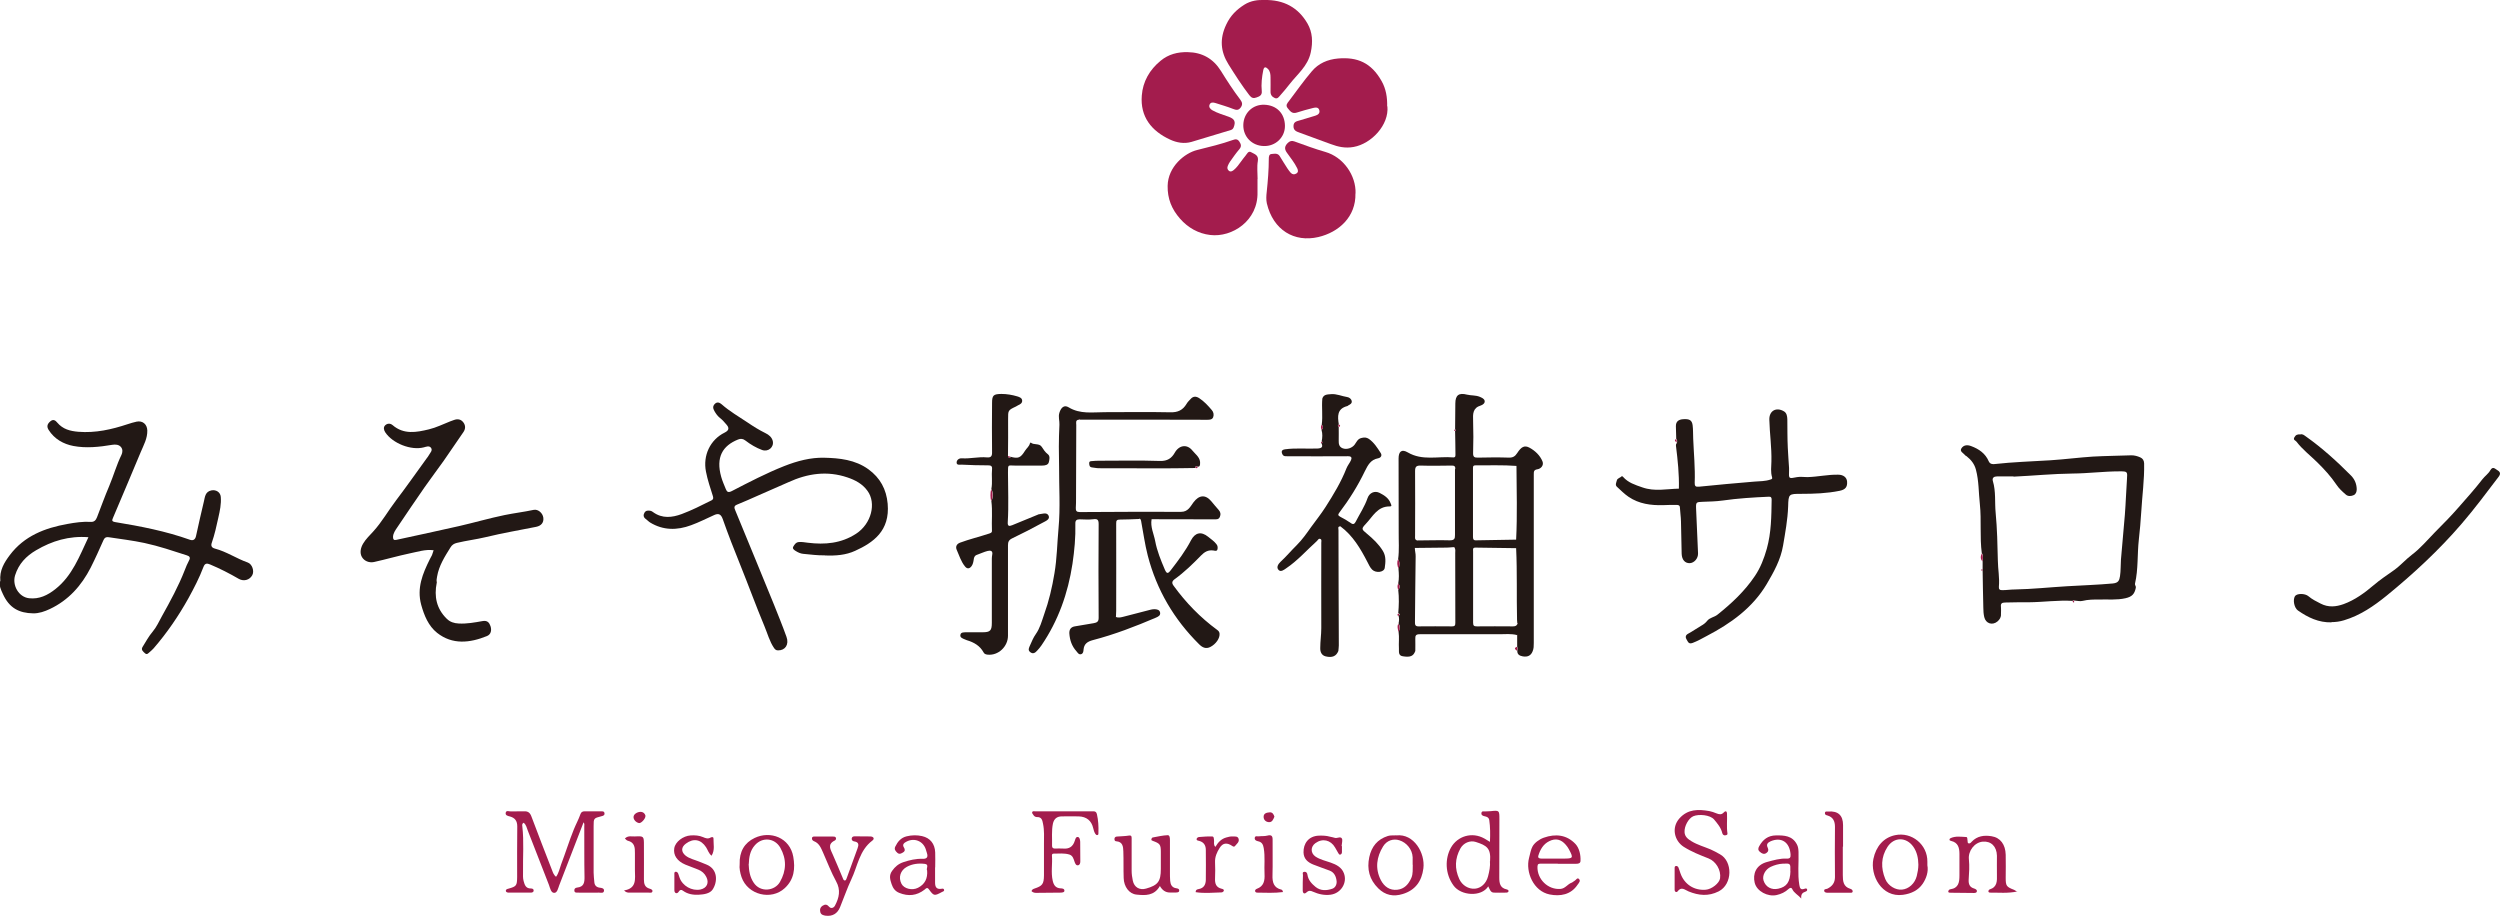 <svg width="250" height="92" viewBox="0 0 250 92" fill="none" xmlns="http://www.w3.org/2000/svg">
<g clip-path="url(#clip0_1640_2904)">
<path d="M139.823 61.358C139.893 60.562 139.916 59.766 139.823 58.981C140.019 58.774 140.008 58.566 139.823 58.347C139.916 57.851 139.893 57.367 139.846 56.87C139.973 56.547 140.008 56.236 139.812 55.925C139.939 55.013 139.858 54.09 139.869 53.179C139.869 50.733 139.869 48.3 139.858 45.854C139.858 45.139 140.169 44.885 140.781 45.243C142.234 46.096 143.792 45.612 145.303 45.739C145.568 45.762 145.545 45.577 145.545 45.404C145.545 44.631 145.522 43.87 145.51 43.097C145.533 43.085 145.58 43.074 145.58 43.051C145.591 43.005 145.58 42.947 145.51 42.959C145.51 42.093 145.522 41.217 145.533 40.352C145.533 39.509 145.891 39.256 146.699 39.463C147.114 39.567 147.564 39.509 147.979 39.682C148.187 39.775 148.417 39.867 148.463 40.075C148.521 40.317 148.267 40.49 148.083 40.548C147.264 40.79 147.287 41.401 147.31 42.07C147.345 43.143 147.345 44.216 147.31 45.289C147.298 45.704 147.437 45.773 147.817 45.762C148.844 45.739 149.859 45.727 150.886 45.762C151.29 45.773 151.509 45.635 151.717 45.312C152.12 44.689 152.443 44.493 152.951 44.77C153.505 45.069 154.012 45.542 154.254 46.154C154.393 46.511 154.116 46.869 153.747 46.927C153.378 46.984 153.378 47.157 153.378 47.434C153.378 49.292 153.378 51.149 153.378 53.006C153.378 56.767 153.378 60.539 153.378 64.299C153.378 64.588 153.378 64.865 153.262 65.13C153.089 65.58 152.732 65.718 152.282 65.638C151.959 65.58 151.717 65.453 151.728 65.072C151.763 64.934 151.774 64.796 151.717 64.669C151.717 64.276 151.717 63.896 151.717 63.504C151.717 63.457 151.717 63.457 151.693 63.504C151.105 63.353 150.505 63.423 149.917 63.423C147.264 63.423 144.622 63.423 141.969 63.423C141.588 63.423 141.519 63.561 141.531 63.884C141.542 64.288 141.531 64.68 141.531 65.084C141.358 65.615 141.023 65.753 140.273 65.626C139.823 65.557 139.904 65.176 139.893 64.876C139.858 64.311 139.939 63.746 139.858 63.181C140.008 62.904 140.019 62.615 139.858 62.338C139.916 62.085 139.927 61.831 139.858 61.566C140.008 61.485 140.008 61.404 139.858 61.323L139.823 61.358ZM145.522 46.904C145.557 46.615 145.407 46.546 145.141 46.558C144.115 46.569 143.099 46.592 142.073 46.558C141.623 46.546 141.508 46.684 141.508 47.111C141.531 49.269 141.508 51.426 141.508 53.583C141.508 53.756 141.45 53.964 141.704 54.044V54.079L141.715 54.044C142.799 54.044 143.895 53.998 144.98 54.033C145.418 54.033 145.51 53.883 145.499 53.49C145.499 51.299 145.499 49.107 145.499 46.927L145.522 46.904ZM145.349 54.713C145.13 54.725 144.922 54.76 144.703 54.76C143.63 54.771 142.569 54.782 141.496 54.794H141.484C141.484 55.094 141.577 55.359 141.565 55.648C141.531 57.84 141.519 60.031 141.496 62.223C141.496 62.465 141.519 62.638 141.842 62.638C142.961 62.627 144.091 62.627 145.21 62.638C145.476 62.638 145.533 62.546 145.533 62.281C145.522 59.95 145.533 57.632 145.522 55.302C145.522 55.117 145.568 54.932 145.453 54.76C145.441 54.702 145.407 54.69 145.349 54.713ZM151.659 46.592C150.286 46.488 148.913 46.546 147.541 46.535C147.321 46.535 147.298 46.627 147.298 46.811C147.298 49.107 147.298 51.391 147.298 53.687C147.298 53.906 147.345 54.044 147.598 54.033C148.936 54.01 150.275 53.987 151.613 53.964C151.74 51.506 151.659 49.049 151.647 46.592H151.67L151.636 46.581L151.659 46.592ZM151.728 62.304C151.728 62.2 151.717 62.108 151.705 62.004C151.647 59.604 151.728 57.205 151.613 54.817C150.263 54.794 148.902 54.782 147.552 54.76C147.241 54.76 147.31 54.956 147.31 55.129C147.31 57.505 147.31 59.881 147.31 62.258C147.31 62.581 147.402 62.638 147.702 62.638C148.89 62.627 150.078 62.627 151.278 62.638C151.497 62.638 151.659 62.604 151.751 62.385C151.774 62.361 151.774 62.338 151.751 62.315L151.728 62.304Z" fill="#221815"/>
<path d="M113.903 51.899C113.268 51.922 112.634 51.957 111.999 51.957C111.699 51.957 111.607 52.037 111.619 52.36C111.63 55.267 111.619 58.174 111.619 61.07C111.619 61.266 111.596 61.474 111.596 61.67L111.584 61.704H111.619C111.872 61.808 112.115 61.727 112.357 61.67C113.245 61.439 114.145 61.208 115.033 60.977C115.16 60.943 115.298 60.92 115.425 60.92C115.679 60.92 115.968 60.966 116.014 61.278C116.048 61.554 115.829 61.658 115.598 61.762C113.545 62.639 111.457 63.446 109.288 64.011C108.723 64.161 108.4 64.404 108.354 64.969C108.342 65.165 108.308 65.361 108.112 65.419C107.881 65.488 107.766 65.269 107.639 65.119C107.189 64.623 106.981 64.023 106.935 63.354C106.912 62.973 107.074 62.708 107.466 62.639C108.1 62.535 108.746 62.431 109.381 62.316C109.681 62.258 109.877 62.177 109.865 61.762C109.842 58.647 109.842 55.533 109.865 52.418C109.865 51.991 109.761 51.864 109.335 51.922C108.885 51.98 108.435 51.945 107.973 51.934C107.662 51.934 107.523 52.037 107.535 52.372C107.57 53.722 107.443 55.06 107.247 56.386C106.797 59.328 105.828 62.073 104.143 64.542C104.017 64.727 103.878 64.888 103.728 65.05C103.544 65.257 103.324 65.442 103.036 65.223C102.748 65.015 102.909 64.761 103.001 64.542C103.175 64.161 103.324 63.769 103.578 63.412C103.994 62.823 104.178 62.12 104.409 61.45C104.893 60.112 105.216 58.728 105.447 57.321C105.701 55.833 105.712 54.345 105.851 52.856C106.047 50.769 105.897 48.681 105.908 46.604C105.908 45.97 105.885 45.301 105.885 44.666C105.885 43.939 105.908 43.213 105.943 42.474C105.966 42.071 105.805 41.69 105.943 41.263C106.105 40.756 106.416 40.456 106.866 40.733C108.019 41.436 109.265 41.217 110.488 41.217C112.668 41.217 114.849 41.182 117.029 41.229C117.79 41.252 118.286 41.009 118.655 40.386C118.759 40.202 118.921 40.052 119.071 39.89C119.324 39.614 119.601 39.614 119.913 39.81C120.409 40.133 120.801 40.559 121.182 41.009C121.366 41.217 121.401 41.482 121.32 41.713C121.228 41.967 120.962 41.978 120.72 41.978C119.048 41.978 117.363 41.978 115.691 41.967C113.118 41.967 110.557 41.967 107.985 41.967C107.962 41.909 107.927 41.909 107.904 41.967C107.523 41.99 107.627 42.29 107.627 42.498C107.627 44.943 107.616 47.389 107.604 49.834C107.604 50.157 107.604 50.469 107.581 50.792C107.57 51.08 107.65 51.207 107.985 51.207C111.365 51.184 114.733 51.172 118.113 51.184C118.805 51.184 119.036 50.653 119.336 50.249C119.901 49.488 120.547 49.419 121.147 50.146C121.378 50.434 121.62 50.711 121.862 50.988C122.047 51.195 122.104 51.414 121.989 51.68C121.874 51.968 121.631 51.934 121.401 51.934C119.324 51.934 117.236 51.934 115.16 51.922C115.022 52.695 115.379 53.376 115.518 54.102C115.702 55.094 116.083 56.017 116.475 56.94C116.671 57.39 116.787 57.401 117.086 57.009C117.825 56.052 118.551 55.094 119.105 54.022C119.509 53.26 120.109 53.11 120.812 53.675C121.101 53.906 121.401 54.114 121.632 54.402C121.781 54.575 121.793 54.783 121.735 54.968C121.678 55.141 121.47 55.071 121.332 55.048C120.812 54.979 120.455 55.187 120.097 55.556C119.278 56.398 118.436 57.217 117.479 57.909C117.19 58.117 117.156 58.301 117.363 58.578C118.586 60.262 120.028 61.75 121.712 62.985C121.839 63.077 121.931 63.169 121.954 63.342C122.012 63.804 121.597 64.415 121.02 64.704C120.57 64.923 120.224 64.738 119.913 64.427C117.398 61.935 115.668 58.993 114.779 55.567C114.479 54.414 114.329 53.249 114.11 52.095C114.087 51.98 114.064 51.91 113.96 51.864H113.949L113.903 51.899Z" fill="#221815"/>
<path d="M0.035 58.105C-0.069 57.044 0.427 56.248 0.981 55.509C2.422 53.594 4.487 52.798 6.748 52.395C7.521 52.256 8.294 52.141 9.079 52.187C9.413 52.21 9.586 52.026 9.701 51.726C10.105 50.688 10.474 49.649 10.913 48.623C11.351 47.584 11.651 46.5 12.147 45.485C12.262 45.243 12.286 44.943 12.112 44.724C11.893 44.435 11.513 44.435 11.224 44.481C9.932 44.7 8.606 44.839 7.337 44.597C6.356 44.412 5.433 43.905 4.857 42.982C4.637 42.624 4.753 42.37 5.041 42.128C5.341 41.874 5.56 42.059 5.733 42.267C6.287 42.924 7.014 43.109 7.833 43.178C9.552 43.316 11.166 42.947 12.77 42.416C13.07 42.324 13.37 42.22 13.67 42.163C14.27 42.047 14.708 42.428 14.731 43.039C14.754 43.835 14.362 44.516 14.073 45.208C13.162 47.4 12.228 49.592 11.305 51.772C11.201 52.026 11.143 52.141 11.524 52.21C14.05 52.626 16.565 53.11 18.988 53.975C19.311 54.09 19.518 53.964 19.599 53.618C19.864 52.453 20.107 51.276 20.395 50.122C20.499 49.684 20.522 49.165 21.145 49.038C21.606 48.946 22.045 49.222 22.079 49.695C22.137 50.399 21.987 51.08 21.837 51.749C21.652 52.602 21.468 53.444 21.179 54.275C21.076 54.563 21.145 54.771 21.502 54.863C22.656 55.163 23.648 55.855 24.767 56.248C25.228 56.409 25.448 57.113 25.228 57.517C24.963 58.013 24.363 58.163 23.879 57.886C22.944 57.344 21.998 56.859 21.006 56.444C20.718 56.328 20.499 56.294 20.349 56.686C19.934 57.782 19.403 58.809 18.838 59.835C17.846 61.612 16.704 63.284 15.366 64.83C15.25 64.969 15.1 65.084 14.962 65.211C14.823 65.326 14.696 65.511 14.5 65.326C14.316 65.165 14.073 64.98 14.258 64.692C14.581 64.173 14.869 63.63 15.273 63.157C15.654 62.708 15.908 62.131 16.196 61.612C17.027 60.124 17.846 58.624 18.468 57.032C18.595 56.698 18.734 56.363 18.907 56.04C19.068 55.752 18.953 55.613 18.676 55.532C17.28 55.083 15.896 54.61 14.443 54.298C13.254 54.044 12.066 53.906 10.867 53.721C10.624 53.687 10.474 53.744 10.359 53.987C9.944 54.921 9.528 55.855 9.067 56.767C8.144 58.566 6.852 60.02 4.995 60.897C4.464 61.15 3.888 61.346 3.322 61.335C1.892 61.312 0.923 60.793 0.288 59.397C0.092 58.97 -0.115 58.555 0.012 58.128L0.035 58.105ZM8.848 53.721C6.898 53.571 5.203 54.09 3.611 55.025C2.607 55.613 1.869 56.386 1.511 57.528C1.2 58.532 1.869 59.708 2.907 59.824C3.922 59.939 4.764 59.524 5.537 58.912C7.233 57.574 7.937 55.636 8.848 53.71V53.721Z" fill="#221815"/>
<path d="M82.491 55.533C81.811 55.556 81.061 55.452 80.311 55.383C80.057 55.36 79.803 55.244 79.584 55.106C79.446 55.025 79.215 54.875 79.319 54.679C79.434 54.483 79.573 54.241 79.861 54.206C80.173 54.172 80.484 54.241 80.796 54.275C82.491 54.483 84.118 54.344 85.606 53.376C87.152 52.372 87.648 50.307 86.748 49.084C86.252 48.392 85.537 48.011 84.752 47.746C82.722 47.054 80.761 47.342 78.846 48.219C77.842 48.669 76.839 49.107 75.824 49.546C75.12 49.857 74.405 50.18 73.69 50.468C73.344 50.607 73.436 50.815 73.54 51.068C74.243 52.764 74.935 54.471 75.639 56.167C76.227 57.597 76.816 59.016 77.392 60.447C77.819 61.52 78.258 62.593 78.65 63.688C78.927 64.45 78.523 65.049 77.808 65.038C77.623 65.038 77.531 64.969 77.416 64.819C76.954 64.15 76.758 63.365 76.447 62.627C75.593 60.585 74.843 58.509 74.013 56.456C73.401 54.956 72.813 53.433 72.271 51.899C72.109 51.449 71.879 51.299 71.44 51.495C70.667 51.841 69.906 52.233 69.11 52.522C67.714 53.041 66.318 53.053 65.003 52.245C64.853 52.153 64.726 52.003 64.576 51.899C64.346 51.737 64.311 51.507 64.438 51.288C64.576 51.022 64.842 51.034 65.096 51.091C65.176 51.114 65.246 51.172 65.315 51.218C66.226 51.876 67.207 51.761 68.176 51.403C69.168 51.034 70.125 50.549 71.071 50.076C71.244 49.996 71.382 49.926 71.29 49.615C71.036 48.807 70.76 48.011 70.598 47.169C70.275 45.554 71.013 43.974 72.467 43.259C72.905 43.04 72.94 42.797 72.651 42.463C72.444 42.221 72.236 41.978 71.994 41.794C71.752 41.598 71.59 41.367 71.44 41.102C71.29 40.836 71.256 40.617 71.486 40.386C71.728 40.144 71.982 40.271 72.167 40.432C72.963 41.136 73.874 41.655 74.751 42.244C75.328 42.636 75.916 43.005 76.55 43.316C76.885 43.478 77.185 43.72 77.277 44.101C77.416 44.712 76.827 45.22 76.216 45.001C75.616 44.782 75.051 44.447 74.543 44.055C74.29 43.859 74.07 43.847 73.805 43.951C72.259 44.574 71.567 45.716 72.121 47.688C72.236 48.104 72.421 48.508 72.582 48.911C72.698 49.211 72.847 49.28 73.182 49.107C74.901 48.219 76.62 47.319 78.431 46.604C79.723 46.096 81.061 45.739 82.422 45.773C83.956 45.808 85.514 45.97 86.84 46.927C88.017 47.781 88.64 48.934 88.767 50.376C89.009 53.099 87.313 54.264 85.514 55.083C84.579 55.51 83.576 55.59 82.48 55.544L82.491 55.533Z" fill="#221815"/>
<path d="M167.624 43.893C167.613 43.478 167.601 43.062 167.589 42.636C167.578 42.139 167.866 41.955 168.305 41.92C168.939 41.874 169.193 42.013 169.262 42.52C169.32 42.97 169.297 43.42 169.32 43.87C169.378 45.335 169.527 46.8 169.47 48.276C169.458 48.611 169.562 48.703 169.897 48.669C171.742 48.484 173.588 48.311 175.434 48.161C175.976 48.115 176.518 48.138 177.049 47.953C177.199 47.907 177.245 47.873 177.21 47.734C177.049 47.204 177.129 46.673 177.141 46.142C177.176 44.746 176.968 43.362 176.933 41.966C176.91 41.078 177.625 40.674 178.398 41.136C178.675 41.297 178.721 41.632 178.733 41.909C178.744 42.866 178.733 43.812 178.779 44.77C178.802 45.439 178.871 46.119 178.906 46.8C178.906 46.881 178.906 46.973 178.906 47.054C178.871 47.907 178.871 47.873 179.713 47.711C180.025 47.654 180.382 47.711 180.729 47.711C181.767 47.688 182.782 47.446 183.82 47.469C184.328 47.469 184.674 47.734 184.708 48.15C184.754 48.715 184.524 48.969 183.947 49.084C182.69 49.338 181.421 49.384 180.14 49.384C178.871 49.384 178.848 49.384 178.814 50.641C178.768 51.968 178.525 53.26 178.306 54.563C178.064 55.982 177.383 57.194 176.68 58.393C175.261 60.793 173.069 62.35 170.658 63.607C170.208 63.849 169.758 64.103 169.274 64.288C168.858 64.449 168.801 64.172 168.674 63.976C168.535 63.757 168.512 63.526 168.824 63.365C169.274 63.123 169.689 62.823 170.127 62.569C170.358 62.442 170.554 62.292 170.716 62.085C170.981 61.75 171.431 61.727 171.754 61.462C173.173 60.331 174.488 59.097 175.491 57.597C176.045 56.778 176.403 55.855 176.68 54.875C177.129 53.26 177.141 51.622 177.164 49.972C177.164 49.73 177.095 49.661 176.864 49.672C175.33 49.741 173.784 49.834 172.261 50.053C171.604 50.145 170.935 50.157 170.266 50.18C169.631 50.203 169.585 50.214 169.608 50.837C169.666 52.337 169.747 53.825 169.804 55.325C169.827 55.844 169.424 56.294 168.974 56.317C168.501 56.328 168.189 55.982 168.166 55.382C168.132 54.298 168.132 53.202 168.097 52.118C168.086 51.668 168.016 51.23 167.993 50.78C167.993 50.514 167.832 50.491 167.624 50.491C167.186 50.491 166.747 50.491 166.321 50.514C165.086 50.549 163.898 50.387 162.86 49.684C162.433 49.395 162.075 49.026 161.695 48.68C161.487 48.496 161.637 48.242 161.683 48.046C161.729 47.815 162.041 47.78 162.202 47.607C162.202 47.607 162.272 47.654 162.306 47.688C162.825 48.276 163.506 48.484 164.233 48.738C165.478 49.176 166.667 48.888 167.889 48.865V48.853C167.924 47.434 167.774 46.027 167.601 44.62C167.589 44.504 167.589 44.389 167.693 44.297C167.728 44.17 167.728 44.043 167.67 43.916L167.624 43.893Z" fill="#221815"/>
<path d="M198.182 55.336C197.963 53.698 198.159 52.049 197.986 50.411C197.859 49.269 197.894 48.104 197.594 46.973C197.444 46.396 197.109 45.981 196.659 45.623C196.602 45.577 196.532 45.566 196.498 45.508C196.336 45.3 195.944 45.151 196.14 44.839C196.348 44.505 196.717 44.458 197.109 44.608C197.894 44.897 198.54 45.347 198.874 46.131C199.012 46.443 199.312 46.419 199.439 46.408C201.308 46.2 203.188 46.142 205.057 46.027C206.476 45.935 207.883 45.75 209.302 45.658C210.583 45.589 211.863 45.577 213.144 45.531C213.455 45.531 213.743 45.612 214.032 45.739C214.286 45.854 214.401 46.05 214.413 46.339C214.447 47.977 214.216 49.592 214.124 51.207C214.066 52.13 213.986 53.064 213.882 53.975C213.72 55.429 213.836 56.917 213.501 58.359C213.467 58.52 213.617 58.612 213.582 58.774C213.455 59.408 213.201 59.674 212.544 59.824C211.679 60.02 210.813 59.928 209.937 59.951C209.371 59.951 208.806 59.951 208.253 60.089C207.999 60.158 207.699 60.066 207.41 60.054C207.353 60.008 207.295 59.997 207.272 60.089C205.807 59.997 204.342 60.216 202.877 60.227C202.092 60.227 201.308 60.227 200.524 60.251C200.166 60.251 200.051 60.366 200.097 60.7C200.12 60.931 200.097 61.173 200.097 61.404C200.12 61.727 199.97 61.946 199.751 62.142C199.243 62.569 198.574 62.362 198.424 61.704C198.355 61.404 198.332 61.07 198.332 60.758C198.297 59.524 198.286 58.278 198.263 57.044C198.263 57.044 198.286 57.021 198.286 57.009C198.286 56.986 198.274 56.963 198.263 56.94C198.263 56.675 198.263 56.398 198.263 56.132C198.286 55.855 198.366 55.579 198.193 55.325L198.182 55.336ZM201.354 47.642C200.801 47.642 200.247 47.642 199.693 47.642C199.405 47.642 199.186 47.781 199.289 48.115C199.601 49.153 199.462 50.226 199.566 51.287C199.716 52.868 199.751 54.471 199.785 56.063C199.797 56.928 199.97 57.794 199.889 58.659C199.866 58.913 199.958 59.028 200.235 59.016C200.651 59.016 201.066 58.947 201.481 58.947C203.235 58.913 204.965 58.728 206.707 58.624C208.229 58.532 209.764 58.486 211.286 58.347C211.84 58.289 211.932 58.047 212.002 57.609C212.082 57.067 212.059 56.513 212.094 55.971C212.209 54.471 212.371 52.983 212.486 51.483C212.578 50.307 212.613 49.13 212.694 47.965C212.751 47.146 212.763 47.135 211.955 47.135C210.387 47.135 208.829 47.342 207.26 47.354C205.288 47.377 203.327 47.573 201.354 47.665V47.642Z" fill="#221815"/>
<path d="M43.674 58.278C43.397 59.651 43.651 60.885 44.689 61.889C45.012 62.2 45.404 62.327 45.866 62.35C46.685 62.396 47.469 62.246 48.254 62.108C48.75 62.016 48.934 62.281 49.05 62.615C49.176 62.996 49.119 63.434 48.692 63.607C46.985 64.299 45.243 64.496 43.709 63.284C42.843 62.592 42.417 61.554 42.117 60.47C41.667 58.797 42.267 57.367 42.97 55.948C43.039 55.798 43.132 55.659 43.201 55.509C43.259 55.359 43.305 55.209 43.362 55.025C42.532 54.91 41.759 55.186 40.986 55.336C39.786 55.59 38.598 55.936 37.399 56.202C36.903 56.305 36.418 56.098 36.187 55.694C35.957 55.29 36.06 54.783 36.314 54.356C36.58 53.906 36.972 53.537 37.318 53.156C38.194 52.199 38.829 51.057 39.613 50.03C40.663 48.646 41.655 47.227 42.67 45.831C42.751 45.727 42.832 45.623 42.901 45.496C43.016 45.277 43.282 45.058 43.109 44.793C42.924 44.539 42.647 44.666 42.382 44.735C41.102 45.07 39.256 44.331 38.529 43.236C38.379 43.005 38.321 42.739 38.506 42.543C38.714 42.336 39.002 42.301 39.256 42.509C40.375 43.478 41.644 43.236 42.889 42.935C43.616 42.763 44.308 42.416 45.012 42.14C45.139 42.093 45.266 42.047 45.393 42.001C45.762 41.863 46.096 41.92 46.339 42.243C46.581 42.566 46.546 42.913 46.339 43.212C45.693 44.17 45.035 45.127 44.366 46.085C43.743 46.962 43.097 47.815 42.474 48.703C41.54 50.041 40.629 51.403 39.717 52.752C39.521 53.041 39.313 53.329 39.302 53.698C39.302 53.941 39.394 54.044 39.625 53.987C41.724 53.525 43.835 53.087 45.935 52.602C47.446 52.256 48.946 51.818 50.457 51.507C51.414 51.31 52.395 51.195 53.364 50.987C53.814 50.895 54.275 51.31 54.333 51.772C54.391 52.245 54.137 52.579 53.618 52.683C51.945 53.018 50.249 53.306 48.588 53.71C47.631 53.941 46.65 54.056 45.693 54.287C45.404 54.356 45.197 54.483 45.035 54.76C44.47 55.671 43.893 56.571 43.709 57.655C43.674 57.851 43.628 58.047 43.685 58.243L43.662 58.255H43.685L43.674 58.278Z" fill="#221815"/>
<path d="M134.032 52.637C133.744 52.637 133.848 52.856 133.848 53.006C133.848 56.848 133.871 60.7 133.882 64.542C133.882 64.727 133.848 64.911 133.836 65.096C133.629 65.615 133.236 65.799 132.567 65.638C132.152 65.534 132.014 65.188 132.025 64.796C132.025 64.138 132.129 63.481 132.129 62.812C132.117 59.962 132.129 57.113 132.129 54.275C132.129 54.148 132.187 53.975 132.06 53.906C131.875 53.802 131.794 53.998 131.702 54.091C130.675 55.014 129.764 56.063 128.611 56.836C128.38 56.998 128.091 57.217 127.872 57.009C127.595 56.744 127.826 56.398 128.045 56.19C128.622 55.66 129.118 55.06 129.672 54.517C130.214 53.975 130.664 53.341 131.102 52.718C131.587 52.049 132.106 51.403 132.556 50.699C133.352 49.453 134.113 48.196 134.655 46.812C134.771 46.523 134.99 46.281 135.105 46.004C135.197 45.785 135.163 45.623 134.805 45.623C132.729 45.647 130.652 45.623 128.576 45.623C128.322 45.623 128.23 45.462 128.184 45.277C128.138 45.058 128.264 44.966 128.495 44.931C129.58 44.781 130.675 44.897 131.76 44.851C132.152 44.828 132.337 44.712 132.14 44.308C132.175 44.285 132.233 44.274 132.244 44.239C132.256 44.193 132.221 44.158 132.164 44.158C132.244 43.766 132.267 43.374 132.152 42.993C132.348 42.82 132.325 42.647 132.175 42.463C132.29 41.597 132.152 40.732 132.233 39.856C132.371 39.417 132.763 39.452 133.086 39.417C133.652 39.36 134.182 39.625 134.724 39.706C134.944 39.74 135.14 39.902 135.174 40.121C135.209 40.352 134.99 40.456 134.817 40.548C134.794 40.559 134.771 40.605 134.736 40.605C133.686 40.871 133.755 41.644 133.882 42.451C133.755 42.52 133.755 42.601 133.871 42.693C133.871 43.143 133.882 43.593 133.871 44.055C133.859 44.401 133.917 44.689 134.263 44.828C134.678 44.989 135.197 44.804 135.451 44.481C135.647 44.228 135.751 43.893 136.132 43.801C136.42 43.72 136.651 43.732 136.893 43.893C137.412 44.262 137.735 44.781 138.07 45.3C138.243 45.566 138.07 45.785 137.804 45.831C137.066 45.969 136.789 46.512 136.489 47.112C135.786 48.577 134.921 49.961 133.94 51.253C133.779 51.461 133.79 51.553 134.032 51.68C134.401 51.864 134.759 52.083 135.094 52.314C135.336 52.487 135.451 52.383 135.567 52.176C135.97 51.391 136.466 50.653 136.755 49.811C136.939 49.28 137.47 49.038 137.966 49.292C138.416 49.523 138.866 49.799 139.062 50.33C139.12 50.48 139.235 50.642 138.97 50.642C137.747 50.63 137.285 51.645 136.605 52.36C136.12 52.879 136.132 52.914 136.697 53.375C137.308 53.883 137.874 54.414 138.289 55.094C138.623 55.636 138.554 56.225 138.474 56.79C138.404 57.24 137.585 57.332 137.216 56.963C136.997 56.744 136.882 56.467 136.743 56.202C136.051 54.864 135.29 53.56 134.044 52.637V52.602H134.021L134.032 52.637Z" fill="#221815"/>
<path d="M101.029 45.669C101.825 45.889 102.056 45.796 102.506 45.07C102.656 44.827 102.921 44.643 102.99 44.343C102.99 44.308 103.048 44.274 103.071 44.251C103.382 44.539 103.913 44.285 104.178 44.689C104.351 44.954 104.513 45.219 104.79 45.427C105.032 45.612 104.94 45.981 104.882 46.223C104.813 46.5 104.501 46.558 104.213 46.558C103.302 46.558 102.402 46.558 101.49 46.558C100.787 46.558 100.798 46.396 100.798 47.25C100.798 48.911 100.879 50.572 100.775 52.222C100.752 52.614 100.902 52.648 101.214 52.522C102.079 52.164 102.932 51.806 103.798 51.46C103.809 51.46 103.821 51.437 103.844 51.437C104.201 51.403 104.674 51.183 104.859 51.564C105.032 51.933 104.57 52.106 104.294 52.256C103.278 52.81 102.252 53.341 101.214 53.837C100.879 53.998 100.798 54.194 100.798 54.529C100.798 57.54 100.798 60.562 100.798 63.573C100.798 64.657 99.829 65.58 98.757 65.465C98.572 65.442 98.433 65.395 98.353 65.234C97.995 64.576 97.395 64.23 96.692 64.023C96.611 63.999 96.53 63.965 96.461 63.93C96.242 63.838 95.965 63.746 96.046 63.457C96.103 63.215 96.38 63.238 96.588 63.227C97.141 63.227 97.695 63.227 98.249 63.227C99.022 63.227 99.183 63.065 99.183 62.281C99.183 60.273 99.183 58.255 99.183 56.248C99.183 55.994 99.172 55.74 99.218 55.498C99.31 55.071 99.056 55.025 98.768 55.094C98.399 55.186 98.053 55.359 97.684 55.486C97.453 55.567 97.395 55.752 97.372 55.959C97.338 56.19 97.291 56.432 97.153 56.617C96.957 56.882 96.715 56.917 96.496 56.64C96.092 56.144 95.919 55.532 95.665 54.967C95.55 54.702 95.63 54.402 96.011 54.264C96.945 53.917 97.914 53.687 98.86 53.375C99.033 53.318 99.206 53.283 99.195 53.075C99.149 52.095 99.264 51.103 99.137 50.122C99.333 49.707 99.333 49.303 99.137 48.888C99.264 48.23 99.137 47.561 99.206 46.892C99.23 46.592 99.079 46.535 98.814 46.535C97.926 46.535 97.038 46.511 96.15 46.465C95.965 46.465 95.63 46.546 95.665 46.212C95.688 45.981 95.919 45.808 96.196 45.831C97.026 45.889 97.857 45.658 98.687 45.739C99.068 45.773 99.218 45.646 99.206 45.231C99.183 43.593 99.195 41.955 99.206 40.305C99.206 39.521 99.345 39.406 100.141 39.394C100.683 39.394 101.214 39.486 101.721 39.636C101.94 39.706 102.206 39.786 102.217 40.063C102.229 40.305 102.033 40.432 101.813 40.525C101.733 40.559 101.675 40.617 101.594 40.651C100.787 41.032 100.81 41.032 100.81 41.932C100.821 43.155 100.81 44.377 100.798 45.6C100.775 45.75 100.902 45.75 100.983 45.773C101.052 45.785 101.052 45.727 101.029 45.669Z" fill="#221815"/>
<path d="M138.739 10.624C138.923 12.505 137.124 14.385 135.359 14.696C134.54 14.846 133.813 14.685 133.075 14.408C132.037 14.027 130.998 13.647 129.96 13.266C129.637 13.151 129.337 13.047 129.349 12.597C129.36 12.147 129.707 12.124 129.995 12.032C130.502 11.87 131.022 11.72 131.529 11.57C131.794 11.489 132.014 11.328 131.933 11.028C131.852 10.694 131.541 10.74 131.31 10.797C130.756 10.936 130.203 11.086 129.672 11.259C129.199 11.409 129.014 11.109 128.772 10.82C128.53 10.532 128.726 10.324 128.887 10.117C129.649 9.113 130.364 8.086 131.183 7.129C131.852 6.333 132.763 5.941 133.813 5.849C135.728 5.687 137.124 6.264 138.162 8.11C138.6 8.882 138.739 9.748 138.716 10.647L138.739 10.624Z" fill="#A31C4D"/>
<path d="M135.544 19.345C135.601 21.699 133.859 23.233 131.829 23.706C129.441 24.259 127.319 23.025 126.684 20.337C126.604 19.968 126.627 19.564 126.673 19.184C126.788 18.076 126.88 16.969 126.88 15.862C126.88 15.654 126.915 15.412 127.157 15.4C127.434 15.377 127.769 15.285 127.976 15.619C128.23 16.035 128.484 16.45 128.749 16.854C128.853 17.004 128.957 17.154 129.084 17.292C129.245 17.453 129.441 17.477 129.637 17.35C129.857 17.211 129.81 17.015 129.718 16.819C129.441 16.254 129.049 15.781 128.692 15.273C128.403 14.881 128.472 14.581 128.807 14.27C129.003 14.097 129.176 14.05 129.441 14.143C130.468 14.512 131.483 14.893 132.533 15.193C134.344 15.712 135.613 17.546 135.555 19.345H135.544Z" fill="#A31C4D"/>
<path d="M126.396 0C128.392 -0.046 129.833 0.762 130.756 2.365C131.252 3.23 131.298 4.199 131.079 5.226C130.791 6.61 129.73 7.418 128.945 8.433C128.645 8.813 128.345 9.183 128.022 9.54C127.884 9.69 127.757 9.921 127.48 9.805C127.192 9.679 127.042 9.471 127.053 9.148C127.065 8.675 127.053 8.214 127.053 7.741C127.053 7.441 127.019 7.129 126.8 6.898C126.592 6.691 126.407 6.633 126.327 7.014C126.188 7.706 126.107 8.41 126.177 9.102C126.223 9.54 125.934 9.644 125.646 9.748C125.358 9.852 125.162 9.817 124.931 9.517C124.169 8.525 123.5 7.475 122.843 6.426C122.058 5.168 121.943 3.888 122.624 2.457C123.051 1.546 123.662 0.958 124.446 0.462C125.092 0.058 125.808 -0.023 126.43 0H126.396Z" fill="#A31C4D"/>
<path d="M125.75 17.904C125.75 18.342 125.75 18.769 125.75 19.207C125.831 22.068 123.212 23.764 121.02 23.498C119.844 23.36 118.805 22.783 117.998 21.86C117.167 20.914 116.741 19.864 116.764 18.584C116.798 16.681 118.448 15.308 119.728 14.996C120.928 14.697 122.139 14.408 123.304 13.993C123.558 13.901 123.754 13.889 123.939 14.166C124.123 14.443 124.158 14.65 123.939 14.916C123.604 15.308 123.304 15.735 123.004 16.162C122.912 16.3 122.831 16.45 122.774 16.6C122.704 16.785 122.728 16.969 122.912 17.096C123.085 17.211 123.235 17.108 123.373 17.004C123.673 16.762 123.893 16.439 124.123 16.127C124.262 15.942 124.4 15.746 124.55 15.573C124.7 15.4 124.827 15.043 125.127 15.227C125.438 15.412 125.888 15.492 125.784 16.104C125.681 16.692 125.761 17.304 125.761 17.904H125.75Z" fill="#A31C4D"/>
<path d="M118.771 5.214C120.224 5.237 121.332 5.871 122.093 7.094C122.704 8.075 123.327 9.044 124.031 9.967C124.25 10.255 124.273 10.486 124.054 10.774C123.823 11.062 123.604 11.005 123.304 10.889C122.727 10.659 122.139 10.497 121.539 10.301C121.32 10.232 121.066 10.209 120.963 10.451C120.847 10.705 121.032 10.913 121.239 11.028C121.747 11.316 122.324 11.478 122.866 11.674C123.466 11.893 123.593 12.17 123.362 12.747C123.304 12.874 123.235 12.954 123.085 13.001C121.77 13.393 120.455 13.796 119.151 14.189C118.402 14.408 117.652 14.258 117.006 13.958C115.149 13.104 114.007 11.674 114.18 9.551C114.283 8.167 114.952 6.979 116.071 6.068C116.856 5.422 117.767 5.191 118.771 5.214Z" fill="#A31C4D"/>
<path d="M233.146 62.235C231.877 62.269 230.793 61.75 229.79 61.047C229.42 60.781 229.27 60.008 229.49 59.628C229.663 59.328 230.493 59.316 230.851 59.628C231.22 59.939 231.624 60.135 232.051 60.354C232.846 60.77 233.608 60.677 234.358 60.412C235.5 59.997 236.469 59.282 237.392 58.497C238.026 57.955 238.73 57.494 239.41 57.009C240.056 56.548 240.552 55.959 241.175 55.486C242.04 54.84 242.733 53.998 243.482 53.237C244.29 52.418 245.109 51.599 245.87 50.722C246.678 49.799 247.497 48.888 248.247 47.919C248.489 47.608 248.835 47.377 249.031 47.031C249.285 46.581 249.515 46.892 249.758 47.031C250.046 47.204 250.069 47.4 249.862 47.677C248.65 49.269 247.462 50.872 246.159 52.383C243.898 55.013 241.36 57.367 238.672 59.559C237.38 60.608 236.019 61.543 234.404 62.027C233.989 62.154 233.573 62.212 233.146 62.212V62.235Z" fill="#221815"/>
<path d="M58.359 82.226C57.54 84.349 56.732 86.437 55.925 88.525C55.809 88.825 55.729 89.297 55.417 89.286C55.094 89.286 55.013 88.813 54.898 88.501C54.194 86.702 53.502 84.891 52.787 83.08C52.672 82.791 52.626 82.468 52.36 82.272C52.199 82.365 52.21 82.514 52.233 82.641C52.406 84.153 52.279 85.675 52.303 87.198C52.303 87.498 52.279 87.798 52.36 88.098C52.464 88.478 52.568 88.848 53.075 88.848C53.202 88.848 53.364 88.871 53.364 89.055C53.364 89.228 53.202 89.263 53.064 89.263C52.337 89.263 51.622 89.263 50.895 89.263C50.768 89.263 50.595 89.24 50.584 89.078C50.584 88.917 50.745 88.894 50.872 88.859C51.645 88.64 51.703 88.559 51.714 87.717C51.714 86.021 51.703 84.337 51.726 82.641C51.726 82.088 51.495 81.788 50.999 81.649C50.78 81.592 50.514 81.546 50.572 81.269C50.63 81.003 50.907 81.153 51.091 81.142C51.53 81.119 51.968 81.153 52.395 81.13C52.822 81.107 53.018 81.292 53.156 81.684C53.825 83.484 54.529 85.272 55.221 87.06C55.302 87.279 55.383 87.498 55.602 87.683C55.879 87.313 55.959 86.864 56.109 86.448C56.548 85.295 56.917 84.095 57.378 82.953C57.586 82.434 57.863 81.938 58.047 81.407C58.117 81.2 58.267 81.13 58.474 81.13C59.016 81.13 59.547 81.13 60.089 81.13C60.239 81.13 60.424 81.119 60.447 81.315C60.481 81.534 60.32 81.58 60.135 81.626C59.362 81.822 59.362 81.834 59.362 82.63C59.362 84.176 59.362 85.71 59.362 87.256C59.362 87.567 59.408 87.89 59.432 88.202C59.455 88.536 59.639 88.721 59.962 88.767C60.17 88.79 60.424 88.825 60.401 89.078C60.366 89.355 60.089 89.263 59.904 89.263C59.201 89.274 58.497 89.263 57.794 89.263C57.655 89.263 57.459 89.286 57.436 89.078C57.413 88.882 57.517 88.778 57.724 88.755C58.382 88.686 58.463 88.259 58.451 87.694C58.416 86.021 58.44 84.349 58.428 82.665C58.428 82.526 58.474 82.365 58.347 82.215L58.359 82.226Z" fill="#A31C4D"/>
<path d="M148.821 88.639C148.14 89.724 146.087 89.585 145.349 88.547C144.495 87.371 144.484 85.859 145.095 84.763C145.741 83.621 147.183 83.149 148.44 83.852C148.613 83.945 148.775 84.06 148.994 84.187C149.029 83.425 149.029 82.71 148.925 82.007C148.879 81.741 148.683 81.672 148.463 81.626C148.302 81.591 148.117 81.522 148.14 81.314C148.175 81.049 148.394 81.164 148.544 81.141C148.706 81.118 148.879 81.141 149.052 81.118C149.94 81.026 149.94 81.026 149.94 81.937C149.94 83.875 149.94 85.825 149.928 87.763C149.928 88.328 150.009 88.801 150.667 88.939C150.759 88.963 150.886 89.02 150.851 89.135C150.828 89.239 150.701 89.262 150.597 89.262C150.194 89.262 149.79 89.285 149.386 89.262C149.04 89.251 148.982 88.928 148.821 88.628V88.639ZM149.006 86.125C149.109 84.81 148.659 84.544 147.587 84.198C146.998 84.002 146.341 84.302 146.041 84.844C145.487 85.848 145.453 86.863 145.926 87.901C146.214 88.536 146.848 88.916 147.483 88.87C148.094 88.824 148.613 88.351 148.798 87.659C148.936 87.14 149.04 86.621 148.994 86.113L149.006 86.125Z" fill="#A31C4D"/>
<path d="M167.463 87.878C167.463 87.532 167.463 87.175 167.463 86.829C167.463 86.736 167.463 86.609 167.601 86.598C167.716 86.586 167.797 86.656 167.843 86.748C167.924 86.932 167.97 87.129 168.039 87.313C168.42 88.42 169.401 89.066 170.566 88.974C171.177 88.928 171.938 88.317 172.008 87.832C172.123 86.99 171.581 86.136 170.866 85.848C170.012 85.513 169.158 85.179 168.374 84.683C167.451 84.095 167.105 82.779 167.947 81.834C168.801 80.888 169.839 80.922 170.935 81.107C171.177 81.153 171.419 81.245 171.65 81.338C171.915 81.441 172.146 81.499 172.377 81.245C172.492 81.118 172.677 81.038 172.7 81.349C172.734 82.018 172.642 82.676 172.746 83.345C172.769 83.472 172.665 83.506 172.561 83.529C172.377 83.564 172.273 83.472 172.227 83.31C172.1 82.768 171.754 82.364 171.408 81.949C171.016 81.487 169.874 81.384 169.32 81.626C168.858 81.834 168.42 82.606 168.455 83.218C168.478 83.679 168.812 83.921 169.158 84.129C169.747 84.487 170.416 84.671 171.05 84.937C171.373 85.075 171.673 85.248 171.985 85.421C173.277 86.113 173.277 88.42 171.869 89.136C170.843 89.655 169.862 89.551 168.87 89.147C168.489 88.997 168.143 88.605 167.751 89.147C167.67 89.251 167.463 89.216 167.463 88.974C167.463 88.605 167.463 88.236 167.463 87.867V87.878Z" fill="#A31C4D"/>
<path d="M103.152 89.113C103.198 88.951 103.313 88.905 103.44 88.859C104.236 88.594 104.386 88.409 104.397 87.544C104.397 86.494 104.397 85.433 104.397 84.383C104.397 83.714 104.444 83.057 104.305 82.388C104.236 82.03 104.178 81.684 103.682 81.707C103.567 81.707 103.405 81.638 103.325 81.476C103.279 81.384 103.175 81.326 103.221 81.211C103.267 81.084 103.394 81.13 103.486 81.13C105.436 81.13 107.374 81.13 109.323 81.13C109.542 81.13 109.635 81.2 109.692 81.419C109.831 82.03 109.865 82.641 109.842 83.264C109.842 83.357 109.865 83.484 109.738 83.507C109.623 83.53 109.565 83.426 109.508 83.345C109.415 83.184 109.369 83.011 109.323 82.826C109.15 82.065 108.654 81.661 107.858 81.638C107.304 81.626 106.751 81.638 106.197 81.638C105.701 81.638 105.413 81.868 105.297 82.341C105.136 83.091 105.228 83.841 105.205 84.591C105.205 84.787 105.32 84.856 105.493 84.856C105.759 84.856 106.036 84.833 106.301 84.856C106.912 84.914 107.293 84.672 107.477 84.083C107.535 83.922 107.581 83.656 107.8 83.703C107.973 83.737 108.008 83.991 108.02 84.176C108.031 84.833 108.031 85.479 108.031 86.137C108.031 86.31 107.985 86.506 107.8 86.529C107.604 86.564 107.524 86.356 107.466 86.206C107.362 85.906 107.293 85.572 106.947 85.456C106.428 85.295 105.886 85.364 105.343 85.364C105.24 85.364 105.193 85.445 105.193 85.537C105.263 86.379 105.078 87.244 105.274 88.086C105.378 88.525 105.574 88.813 106.07 88.836C106.232 88.836 106.462 88.871 106.439 89.09C106.428 89.251 106.209 89.251 106.07 89.263C105.251 89.263 104.432 89.274 103.601 89.286C103.44 89.286 103.279 89.24 103.163 89.124L103.152 89.113Z" fill="#A31C4D"/>
<path d="M201.747 89.147C200.743 89.355 199.878 89.251 199.013 89.263C198.932 89.263 198.828 89.216 198.84 89.124C198.84 89.055 198.909 88.951 198.978 88.939C199.739 88.697 199.705 88.086 199.693 87.475C199.682 86.84 199.693 86.206 199.693 85.571C199.67 84.648 199.116 84.094 198.274 84.164C197.432 84.245 196.798 85.11 196.89 85.94C196.959 86.609 196.913 87.29 196.867 87.959C196.844 88.397 196.948 88.709 197.398 88.847C197.536 88.893 197.721 88.963 197.686 89.147C197.64 89.32 197.444 89.297 197.294 89.297C196.556 89.297 195.817 89.274 195.079 89.274C194.975 89.274 194.837 89.274 194.825 89.17C194.825 89.066 194.906 88.939 195.033 88.928C195.863 88.813 195.944 88.213 195.944 87.555C195.944 86.84 195.944 86.113 195.944 85.398C195.944 84.787 195.817 84.256 195.114 84.094C195.033 84.071 194.929 84.048 194.952 83.945C194.952 83.887 195.021 83.829 195.079 83.806C195.575 83.587 196.106 83.679 196.613 83.702C196.775 83.702 196.717 83.921 196.752 84.037C196.786 84.141 196.717 84.302 196.867 84.337C196.994 84.371 197.086 84.268 197.167 84.175C197.721 83.587 198.424 83.506 199.151 83.622C200.039 83.76 200.547 84.452 200.57 85.479C200.593 86.252 200.57 87.025 200.57 87.786C200.57 88.593 200.639 88.686 201.412 88.986C201.47 89.009 201.516 89.043 201.723 89.17L201.747 89.147Z" fill="#A31C4D"/>
<path d="M126.384 14.604C125.196 14.581 124.308 13.67 124.331 12.493C124.354 11.328 125.254 10.428 126.442 10.474C127.665 10.521 128.484 11.339 128.495 12.597C128.495 13.751 127.538 14.639 126.384 14.604Z" fill="#A31C4D"/>
<path d="M115.979 88.617C115.414 89.597 114.514 89.551 113.649 89.459C112.922 89.39 112.391 88.674 112.368 87.809C112.334 86.921 112.368 86.033 112.334 85.145C112.322 84.672 112.276 84.176 111.63 84.129C111.469 84.129 111.446 84.003 111.446 83.887C111.446 83.749 111.549 83.668 111.676 83.656C112.092 83.622 112.507 83.622 112.922 83.553C113.234 83.507 113.153 83.818 113.164 84.003C113.164 85.029 113.164 86.044 113.164 87.071C113.164 87.406 113.211 87.74 113.28 88.063C113.418 88.732 113.96 89.044 114.606 88.859C115.794 88.525 116.083 88.144 116.083 86.898C116.083 86.333 116.083 85.756 116.083 85.191C116.083 84.452 115.991 84.349 115.298 84.095C115.218 84.06 115.114 84.037 115.137 83.945C115.137 83.876 115.206 83.76 115.264 83.749C115.76 83.656 116.267 83.541 116.775 83.518C116.983 83.518 116.994 83.818 116.994 84.014C116.994 85.087 116.994 86.16 116.994 87.233C116.994 87.521 116.994 87.798 117.017 88.086C117.052 88.455 117.19 88.767 117.629 88.825C117.779 88.847 117.952 88.894 117.917 89.09C117.894 89.251 117.721 89.24 117.583 89.251C117.386 89.251 117.179 89.251 116.983 89.251C116.56 89.251 116.225 89.028 115.979 88.582V88.617Z" fill="#A31C4D"/>
<path d="M93.508 86.736C93.508 87.244 93.508 87.74 93.508 88.247C93.508 88.651 93.612 88.951 94.119 88.882C94.223 88.87 94.373 88.813 94.407 88.986C94.442 89.136 94.281 89.147 94.188 89.205C93.438 89.609 93.381 89.609 92.896 88.939C92.712 88.686 92.596 88.847 92.458 88.963C91.674 89.574 90.831 89.655 89.92 89.286C89.516 89.124 89.297 88.824 89.159 88.409C89.009 87.947 88.882 87.555 89.205 87.094C89.505 86.667 89.851 86.379 90.335 86.217C90.958 86.009 91.593 85.859 92.262 85.883C92.723 85.894 92.816 85.686 92.689 85.294C92.642 85.167 92.619 85.04 92.573 84.914C92.296 84.106 91.443 83.76 90.67 84.152C90.439 84.268 90.197 84.429 90.382 84.729C90.508 84.937 90.531 85.098 90.312 85.237C90.128 85.352 89.932 85.467 89.724 85.271C89.539 85.098 89.401 84.925 89.528 84.66C89.77 84.164 90.093 83.772 90.658 83.633C91.177 83.506 91.697 83.495 92.204 83.61C93.023 83.795 93.485 84.383 93.519 85.237C93.542 85.744 93.519 86.24 93.519 86.748L93.508 86.736ZM92.7 87.025C92.608 86.852 92.931 86.448 92.493 86.39C91.881 86.309 91.247 86.379 90.693 86.678C90.035 87.036 89.816 87.74 90.151 88.386C90.405 88.87 91.212 89.078 91.8 88.778C92.481 88.432 92.781 87.855 92.712 87.036L92.7 87.025Z" fill="#A31C4D"/>
<path d="M180.14 89.863C179.783 89.47 179.402 89.297 179.229 88.917C179.137 88.721 178.987 88.778 178.86 88.894C178.514 89.217 178.122 89.401 177.66 89.505C176.783 89.701 175.676 89.136 175.468 88.271C175.261 87.406 175.584 86.494 176.714 86.194C177.36 86.021 178.006 85.825 178.687 85.86C178.998 85.871 179.079 85.744 179.056 85.433C178.964 84.21 178.133 83.668 177.06 84.129C176.749 84.268 176.622 84.452 176.76 84.741C176.876 84.983 176.841 85.168 176.634 85.306C176.391 85.468 176.184 85.352 175.999 85.191C175.791 85.029 175.791 84.845 175.918 84.625C176.287 83.956 176.795 83.553 177.591 83.541C178.422 83.529 179.218 83.564 179.679 84.418C179.817 84.66 179.84 84.914 179.852 85.191C179.887 86.298 179.748 87.394 179.933 88.501C179.99 88.836 180.071 89.009 180.44 88.882C180.533 88.847 180.659 88.813 180.706 88.917C180.763 89.055 180.648 89.136 180.533 89.17C180.256 89.263 180.071 89.424 180.129 89.863H180.14ZM179.033 87.117C179.056 86.333 179.056 86.333 178.283 86.367C177.856 86.39 177.464 86.506 177.083 86.679C176.53 86.933 176.195 87.567 176.357 88.063C176.564 88.698 177.141 89.02 177.822 88.871C178.675 88.686 179.01 88.201 179.044 87.117H179.033Z" fill="#A31C4D"/>
<path d="M82.411 83.656C82.71 83.656 83.01 83.656 83.31 83.656C83.414 83.656 83.518 83.656 83.576 83.749C83.645 83.876 83.576 84.002 83.483 84.049C82.699 84.429 83.057 84.948 83.287 85.479C83.622 86.24 83.945 87.013 84.268 87.786C84.314 87.89 84.337 88.028 84.475 88.051C84.591 88.051 84.625 87.936 84.66 87.844C85.029 86.84 85.398 85.837 85.756 84.833C85.883 84.499 85.906 84.21 85.421 84.141C85.271 84.118 85.133 84.014 85.179 83.818C85.214 83.656 85.352 83.633 85.491 83.633C86.01 83.633 86.529 83.633 87.048 83.645C87.336 83.656 87.498 83.864 87.233 84.06C85.929 85.041 85.767 86.609 85.133 87.936C84.706 88.847 84.383 89.805 84.002 90.728C83.737 91.374 83.23 91.651 82.572 91.57C82.341 91.535 82.099 91.478 82.03 91.212C81.961 90.947 82.03 90.716 82.272 90.566C82.526 90.405 82.71 90.439 82.918 90.682C83.103 90.889 83.368 90.797 83.495 90.566C83.91 89.782 84.095 89.009 83.61 88.132C83.103 87.209 82.734 86.217 82.307 85.26C82.099 84.798 81.926 84.325 81.395 84.118C81.28 84.072 81.165 83.956 81.199 83.806C81.234 83.622 81.395 83.656 81.522 83.656C81.811 83.656 82.088 83.656 82.376 83.656H82.411Z" fill="#A31C4D"/>
<path d="M192.737 86.529C192.864 87.152 192.633 87.844 192.264 88.386C191.826 89.02 191.145 89.367 190.292 89.482C188.157 89.77 187.004 87.532 187.338 85.894C187.604 84.625 188.365 83.76 189.507 83.518C191.18 83.16 192.76 84.464 192.737 86.171C192.737 86.252 192.737 86.333 192.737 86.517V86.529ZM191.837 86.471C191.826 85.825 191.71 85.214 191.33 84.671C190.626 83.679 189.403 83.679 188.746 84.695C188.088 85.71 188.077 86.806 188.527 87.901C188.803 88.582 189.565 89.02 190.188 88.963C190.868 88.905 191.48 88.363 191.676 87.602C191.768 87.232 191.837 86.852 191.837 86.46V86.471Z" fill="#A31C4D"/>
<path d="M155.789 86.367C155.223 86.367 154.647 86.367 154.081 86.367C153.874 86.367 153.758 86.379 153.747 86.656C153.701 87.924 154.797 88.986 156.042 88.893C156.527 88.859 156.758 88.409 157.161 88.27C157.265 88.236 157.346 88.132 157.45 88.086C157.6 88.017 157.715 87.728 157.888 87.89C158.096 88.074 157.888 88.293 157.761 88.467C157.092 89.482 156.019 89.655 154.97 89.447C153.343 89.124 152.536 87.198 152.905 85.79C153.009 85.41 153.089 84.925 153.251 84.648C153.447 84.291 153.897 83.945 154.37 83.772C155.569 83.345 156.688 83.483 157.554 84.406C157.923 84.81 158.084 85.479 158.05 86.102C158.038 86.356 157.796 86.379 157.588 86.379C156.988 86.379 156.377 86.379 155.777 86.379L155.789 86.367ZM155.466 85.859C155.766 85.859 156.065 85.859 156.365 85.859C157.323 85.859 157.357 85.802 156.896 84.937C156.815 84.775 156.7 84.625 156.585 84.487C156.112 83.933 155.569 83.795 154.923 84.118C154.335 84.406 154.024 84.948 153.839 85.548C153.758 85.802 153.931 85.859 154.151 85.859C154.589 85.859 155.016 85.859 155.454 85.859H155.466Z" fill="#A31C4D"/>
<path d="M139.627 83.541C141.404 83.333 142.534 85.329 142.338 86.84C142.176 88.121 141.53 89.02 140.273 89.401C139.35 89.689 138.531 89.528 137.828 88.836C136.939 87.959 136.674 86.921 136.928 85.71C137.158 84.66 137.735 83.933 138.785 83.599C139.073 83.506 139.35 83.564 139.627 83.529V83.541ZM141.265 86.471C141.265 86.217 141.265 85.963 141.265 85.721C141.231 84.96 140.677 84.256 139.927 84.025C139.339 83.841 138.681 84.037 138.312 84.637C137.655 85.698 137.493 86.852 138.081 88.005C138.416 88.651 138.97 89.066 139.742 88.974C140.446 88.893 140.85 88.42 141.127 87.809C141.323 87.371 141.254 86.921 141.277 86.471H141.265Z" fill="#A31C4D"/>
<path d="M73.966 86.425C73.92 85.156 74.451 84.279 75.466 83.795C77.035 83.045 78.996 83.76 79.33 85.686C79.526 86.84 79.434 87.936 78.465 88.824C77.127 90.058 74.774 89.505 74.151 87.705C74.001 87.255 73.92 86.794 73.966 86.436V86.425ZM74.866 86.413C74.889 87.082 74.993 87.705 75.362 88.259C76.031 89.286 77.473 89.101 77.992 88.201C78.65 87.059 78.673 85.906 78.027 84.764C77.462 83.783 76.227 83.679 75.489 84.521C74.993 85.075 74.901 85.744 74.878 86.413H74.866Z" fill="#A31C4D"/>
<path d="M119.544 46.8C118.517 46.812 117.502 46.835 116.475 46.835C114.284 46.835 112.08 46.835 109.888 46.823C109.658 46.823 109.427 46.765 109.196 46.742C108.954 46.708 108.931 46.546 108.919 46.339C108.908 46.096 109.092 46.119 109.219 46.108C109.439 46.085 109.658 46.073 109.865 46.073C111.907 46.073 113.961 46.027 116.002 46.096C116.741 46.119 117.167 45.819 117.479 45.266C117.894 44.528 118.69 44.366 119.244 45.058C119.578 45.473 120.086 45.773 120.005 46.431C119.982 46.639 119.913 46.685 119.74 46.662C119.636 46.639 119.509 46.592 119.532 46.788L119.544 46.8Z" fill="#221815"/>
<path d="M230.032 43.443C230.262 43.374 230.412 43.524 230.597 43.651C232.224 44.804 233.7 46.143 235.107 47.562C235.477 47.942 235.661 48.392 235.673 48.923C235.673 49.188 235.58 49.419 235.373 49.511C235.13 49.626 234.807 49.661 234.577 49.453C234.231 49.153 233.896 48.853 233.631 48.45C233.089 47.642 232.42 46.916 231.716 46.223C231.024 45.543 230.239 44.943 229.64 44.158C229.559 44.043 229.293 44.008 229.432 43.743C229.57 43.478 229.766 43.409 230.055 43.443H230.032Z" fill="#221815"/>
<path d="M71.152 85.571C70.852 85.318 70.782 84.995 70.609 84.729C70.09 83.933 69.352 83.795 68.591 84.36C68.106 84.718 68.095 85.179 68.556 85.56C68.948 85.871 69.433 85.964 69.883 86.148C70.125 86.252 70.379 86.344 70.632 86.448C71.821 86.921 71.763 88.213 71.255 88.963C70.99 89.355 70.39 89.447 69.894 89.471C69.329 89.505 68.775 89.424 68.291 89.067C68.129 88.94 67.991 88.975 67.876 89.159C67.818 89.263 67.703 89.355 67.587 89.309C67.449 89.263 67.437 89.101 67.437 88.963C67.437 88.455 67.437 87.959 67.437 87.452C67.437 87.348 67.403 87.186 67.576 87.175C67.714 87.175 67.783 87.267 67.829 87.382C67.876 87.509 67.91 87.636 67.956 87.763C68.245 88.594 69.191 89.124 70.044 88.951C70.69 88.813 70.932 88.282 70.632 87.694C70.46 87.348 70.183 87.106 69.837 86.967C69.398 86.794 68.96 86.633 68.533 86.46C67.714 86.114 67.31 85.514 67.426 84.822C67.529 84.187 68.302 83.587 69.075 83.541C69.49 83.518 69.906 83.541 70.309 83.714C70.552 83.818 70.794 83.922 71.071 83.749C71.152 83.703 71.348 83.668 71.348 83.841C71.336 84.406 71.509 84.995 71.163 85.56L71.152 85.571Z" fill="#A31C4D"/>
<path d="M134.194 84.602C134.194 84.741 134.194 84.983 134.194 85.214C134.194 85.318 134.148 85.421 134.044 85.456C133.917 85.502 133.871 85.375 133.825 85.306C133.709 85.121 133.617 84.925 133.502 84.741C133.063 83.991 132.244 83.806 131.541 84.314C131.045 84.672 131.045 85.306 131.541 85.652C132.002 85.964 132.556 86.079 133.075 86.263C133.64 86.46 134.171 86.736 134.39 87.325C134.759 88.282 134.09 89.332 133.063 89.47C132.452 89.551 131.864 89.424 131.298 89.171C131.068 89.067 130.895 89.02 130.664 89.228C130.422 89.459 130.272 89.32 130.272 89.02C130.272 88.513 130.272 88.017 130.295 87.509C130.295 87.406 130.203 87.221 130.41 87.186C130.629 87.152 130.722 87.302 130.745 87.475C130.825 88.017 131.172 88.374 131.564 88.698C132.071 89.101 132.671 89.067 133.236 88.871C133.536 88.767 133.686 88.444 133.663 88.132C133.617 87.671 133.444 87.244 132.96 87.059C132.417 86.852 131.852 86.667 131.31 86.448C130.779 86.229 130.376 85.894 130.352 85.248C130.329 84.372 130.837 83.599 131.898 83.564C132.267 83.553 132.637 83.564 132.994 83.668C133.156 83.714 133.329 83.726 133.479 83.783C133.721 83.864 134.032 83.61 134.182 83.841C134.286 84.002 134.182 84.291 134.159 84.614L134.194 84.602Z" fill="#A31C4D"/>
<path d="M184.281 84.66C184.281 85.617 184.281 86.563 184.281 87.521C184.281 88.109 184.328 88.674 185.031 88.882C185.158 88.916 185.297 89.02 185.262 89.17C185.227 89.309 185.066 89.274 184.962 89.274C184.247 89.274 183.52 89.274 182.805 89.274C182.666 89.274 182.459 89.274 182.424 89.101C182.378 88.882 182.609 88.928 182.736 88.87C183.22 88.628 183.497 88.282 183.497 87.705C183.474 86.032 183.486 84.36 183.497 82.687C183.497 82.122 183.312 81.707 182.736 81.545C182.597 81.51 182.47 81.464 182.493 81.291C182.517 81.095 182.701 81.164 182.816 81.153C183.808 81.076 184.305 81.53 184.305 82.514C184.305 83.229 184.305 83.956 184.305 84.671L184.281 84.66Z" fill="#A31C4D"/>
<path d="M121.551 84.671C121.805 84.233 122.128 83.887 122.624 83.749C122.831 83.691 123.039 83.633 123.258 83.645C123.489 83.656 123.777 83.599 123.858 83.876C123.962 84.198 123.673 84.383 123.5 84.602C123.431 84.695 123.327 84.671 123.235 84.602C122.693 84.233 122.289 84.279 121.966 84.787C121.689 85.225 121.482 85.687 121.505 86.229C121.528 86.76 121.528 87.302 121.505 87.832C121.482 88.328 121.585 88.732 122.151 88.871C122.231 88.894 122.416 88.917 122.381 89.078C122.37 89.147 122.243 89.24 122.162 89.24C121.297 89.263 120.432 89.355 119.567 89.216C119.567 88.951 119.751 88.928 119.878 88.905C120.386 88.813 120.57 88.455 120.582 88.005C120.593 87.002 120.593 85.998 120.582 84.995C120.582 84.556 120.397 84.222 119.936 84.095C119.832 84.06 119.67 84.072 119.659 83.922C119.659 83.795 119.797 83.714 119.901 83.703C120.328 83.668 120.766 83.633 121.205 83.645C121.401 83.645 121.378 83.853 121.401 84.002C121.435 84.21 121.32 84.441 121.528 84.683L121.551 84.671Z" fill="#A31C4D"/>
<path d="M62.396 89.043C63.688 88.847 63.504 87.901 63.492 87.025C63.492 86.459 63.492 85.883 63.492 85.317C63.504 84.752 63.458 84.233 62.777 84.072C62.673 84.049 62.592 83.945 62.489 83.852C62.788 83.541 63.158 83.656 63.481 83.645C64.392 83.599 64.392 83.61 64.392 84.533C64.392 85.675 64.403 86.805 64.392 87.948C64.392 88.397 64.484 88.732 64.969 88.87C65.096 88.905 65.269 88.974 65.246 89.124C65.211 89.32 65.015 89.263 64.876 89.263C64.242 89.263 63.608 89.263 62.962 89.263C62.788 89.263 62.604 89.263 62.396 89.032V89.043Z" fill="#A31C4D"/>
<path d="M128.311 89.205C127.434 89.32 126.58 89.274 125.727 89.263C125.623 89.263 125.519 89.217 125.508 89.101C125.496 88.986 125.6 88.917 125.681 88.882C126.384 88.628 126.488 88.063 126.454 87.417C126.407 86.552 126.523 85.675 126.373 84.81C126.315 84.464 126.2 84.21 125.819 84.129C125.646 84.095 125.45 84.014 125.473 83.795C125.508 83.541 125.727 83.656 125.877 83.633C126.154 83.599 126.454 83.633 126.719 83.564C127.123 83.46 127.273 83.564 127.261 83.991C127.25 85.168 127.284 86.333 127.25 87.509C127.226 88.225 127.365 88.778 128.138 88.963C128.184 88.963 128.219 89.02 128.253 89.055C128.253 89.055 128.253 89.09 128.299 89.194L128.311 89.205Z" fill="#A31C4D"/>
<path d="M64.542 81.614C64.542 81.891 64.103 82.353 63.896 82.307C63.573 82.237 63.342 81.949 63.354 81.695C63.365 81.418 63.7 81.211 64 81.188C64.288 81.165 64.507 81.338 64.553 81.614H64.542Z" fill="#A31C4D"/>
<path d="M127.434 81.684C127.33 81.938 127.215 82.226 126.915 82.215C126.627 82.215 126.361 82.019 126.361 81.684C126.361 81.303 126.707 81.257 126.973 81.234C127.238 81.211 127.376 81.43 127.446 81.684H127.434Z" fill="#A31C4D"/>
<path d="M99.114 48.899C99.299 49.315 99.31 49.718 99.114 50.134C99.022 49.718 99.022 49.315 99.114 48.899Z" fill="#A31C4D"/>
<path d="M139.812 55.925C140.008 56.236 139.973 56.548 139.846 56.871C139.731 56.559 139.662 56.248 139.812 55.925Z" fill="#A31C4D"/>
<path d="M198.182 55.336C198.344 55.59 198.274 55.867 198.251 56.144C198.009 55.89 198.055 55.613 198.182 55.336Z" fill="#A31C4D"/>
<path d="M139.835 62.373C140.008 62.65 139.996 62.927 139.835 63.215C139.812 62.938 139.673 62.661 139.835 62.373Z" fill="#A31C4D"/>
<path d="M139.823 58.347C139.996 58.555 140.008 58.774 139.823 58.982C139.731 58.774 139.72 58.555 139.823 58.347Z" fill="#A31C4D"/>
<path d="M132.175 42.462C132.325 42.647 132.348 42.831 132.152 42.993C132.095 42.809 132.048 42.635 132.175 42.462Z" fill="#A31C4D"/>
<path d="M151.693 64.68C151.751 64.819 151.74 64.945 151.705 65.084C151.555 64.957 151.324 64.83 151.693 64.68Z" fill="#A31C4D"/>
<path d="M167.624 43.893C167.682 44.02 167.682 44.147 167.647 44.274C167.59 44.147 167.347 44.043 167.624 43.893Z" fill="#A31C4D"/>
<path d="M119.544 46.8C119.521 46.604 119.636 46.65 119.751 46.673C119.774 46.858 119.659 46.823 119.544 46.8Z" fill="#A31C4D"/>
<path d="M101.029 45.669C101.029 45.669 101.04 45.785 100.983 45.773C100.902 45.75 100.775 45.75 100.798 45.6C100.879 45.623 100.96 45.646 101.04 45.669H101.029Z" fill="#A31C4D"/>
<path d="M139.823 61.358C139.973 61.439 139.973 61.519 139.823 61.6C139.719 61.519 139.719 61.439 139.823 61.358Z" fill="#A31C4D"/>
<path d="M133.894 42.693C133.79 42.613 133.779 42.532 133.906 42.451C134.044 42.544 134.055 42.624 133.894 42.693Z" fill="#A31C4D"/>
<path d="M207.272 60.112C207.295 60.02 207.341 60.02 207.41 60.077C207.41 60.135 207.41 60.193 207.41 60.25C207.33 60.25 207.26 60.216 207.272 60.112Z" fill="#A31C4D"/>
<path d="M132.164 44.17C132.221 44.17 132.267 44.193 132.244 44.251C132.244 44.285 132.175 44.297 132.14 44.32C132.083 44.262 132.071 44.205 132.164 44.181V44.17Z" fill="#A31C4D"/>
<path d="M198.251 56.952C198.251 56.952 198.274 56.998 198.274 57.021C198.274 57.021 198.263 57.044 198.251 57.055C198.17 57.09 198.113 57.067 198.136 56.975C198.136 56.928 198.205 56.905 198.251 56.94V56.952Z" fill="#A31C4D"/>
<path d="M145.499 42.959C145.568 42.959 145.579 43.005 145.568 43.051C145.568 43.074 145.522 43.086 145.499 43.097C145.441 43.109 145.418 43.074 145.418 43.028C145.418 42.982 145.441 42.947 145.499 42.959Z" fill="#A31C4D"/>
<path d="M107.881 41.989C107.904 41.932 107.927 41.932 107.962 41.989L107.927 42.013L107.893 41.989H107.881Z" fill="#A31C4D"/>
<path d="M141.507 65.119L141.484 65.107L141.519 65.096L141.531 65.119H141.507Z" fill="#A31C4D"/>
<path d="M133.825 65.096V65.084L133.859 65.096H133.825Z" fill="#A31C4D"/>
<path d="M151.682 63.515C151.682 63.515 151.716 63.481 151.705 63.515L151.682 63.538V63.515Z" fill="#A31C4D"/>
<path d="M111.596 61.704H111.561L111.584 61.669H111.607L111.596 61.704Z" fill="#A31C4D"/>
<path d="M167.855 48.83L167.843 48.842L167.832 48.83H167.855Z" fill="#A31C4D"/>
<path d="M43.674 58.278H43.651L43.674 58.255C43.685 58.255 43.697 58.255 43.709 58.255C43.697 58.255 43.685 58.278 43.674 58.289V58.278Z" fill="#A31C4D"/>
<path d="M113.903 51.899H113.914V51.922L113.903 51.899Z" fill="#A31C4D"/>
<path d="M115.114 51.957V51.934L115.126 51.957H115.114Z" fill="#A31C4D"/>
<path d="M132.233 39.844L132.256 39.856L132.233 39.867L132.221 39.844H132.233Z" fill="#A31C4D"/>
<path d="M134.032 52.637L134.056 52.626L134.067 52.66L134.032 52.672V52.637Z" fill="#A31C4D"/>
<path d="M145.453 54.771C145.453 54.771 145.383 54.736 145.349 54.725C145.407 54.702 145.441 54.725 145.453 54.771Z" fill="#A31C4D"/>
<path d="M151.728 62.385L151.705 62.338L151.728 62.304C151.751 62.327 151.751 62.361 151.728 62.385Z" fill="#A31C4D"/>
<path d="M151.659 46.615V46.604H151.694L151.659 46.615Z" fill="#A31C4D"/>
<path d="M151.624 54.829H151.601L151.613 54.806L151.624 54.829Z" fill="#A31C4D"/>
<path d="M141.496 54.806V54.829H141.473L141.496 54.806Z" fill="#A31C4D"/>
<path d="M141.715 54.033H141.727L141.715 54.067V54.033Z" fill="#A31C4D"/>
<path d="M151.613 53.975V53.964L151.624 53.975H151.613Z" fill="#A31C4D"/>
</g>
<defs>
<clipPath id="clip0_1640_2904">
<rect width="250" height="91.604" fill="white"/>
</clipPath>
</defs>
</svg>
